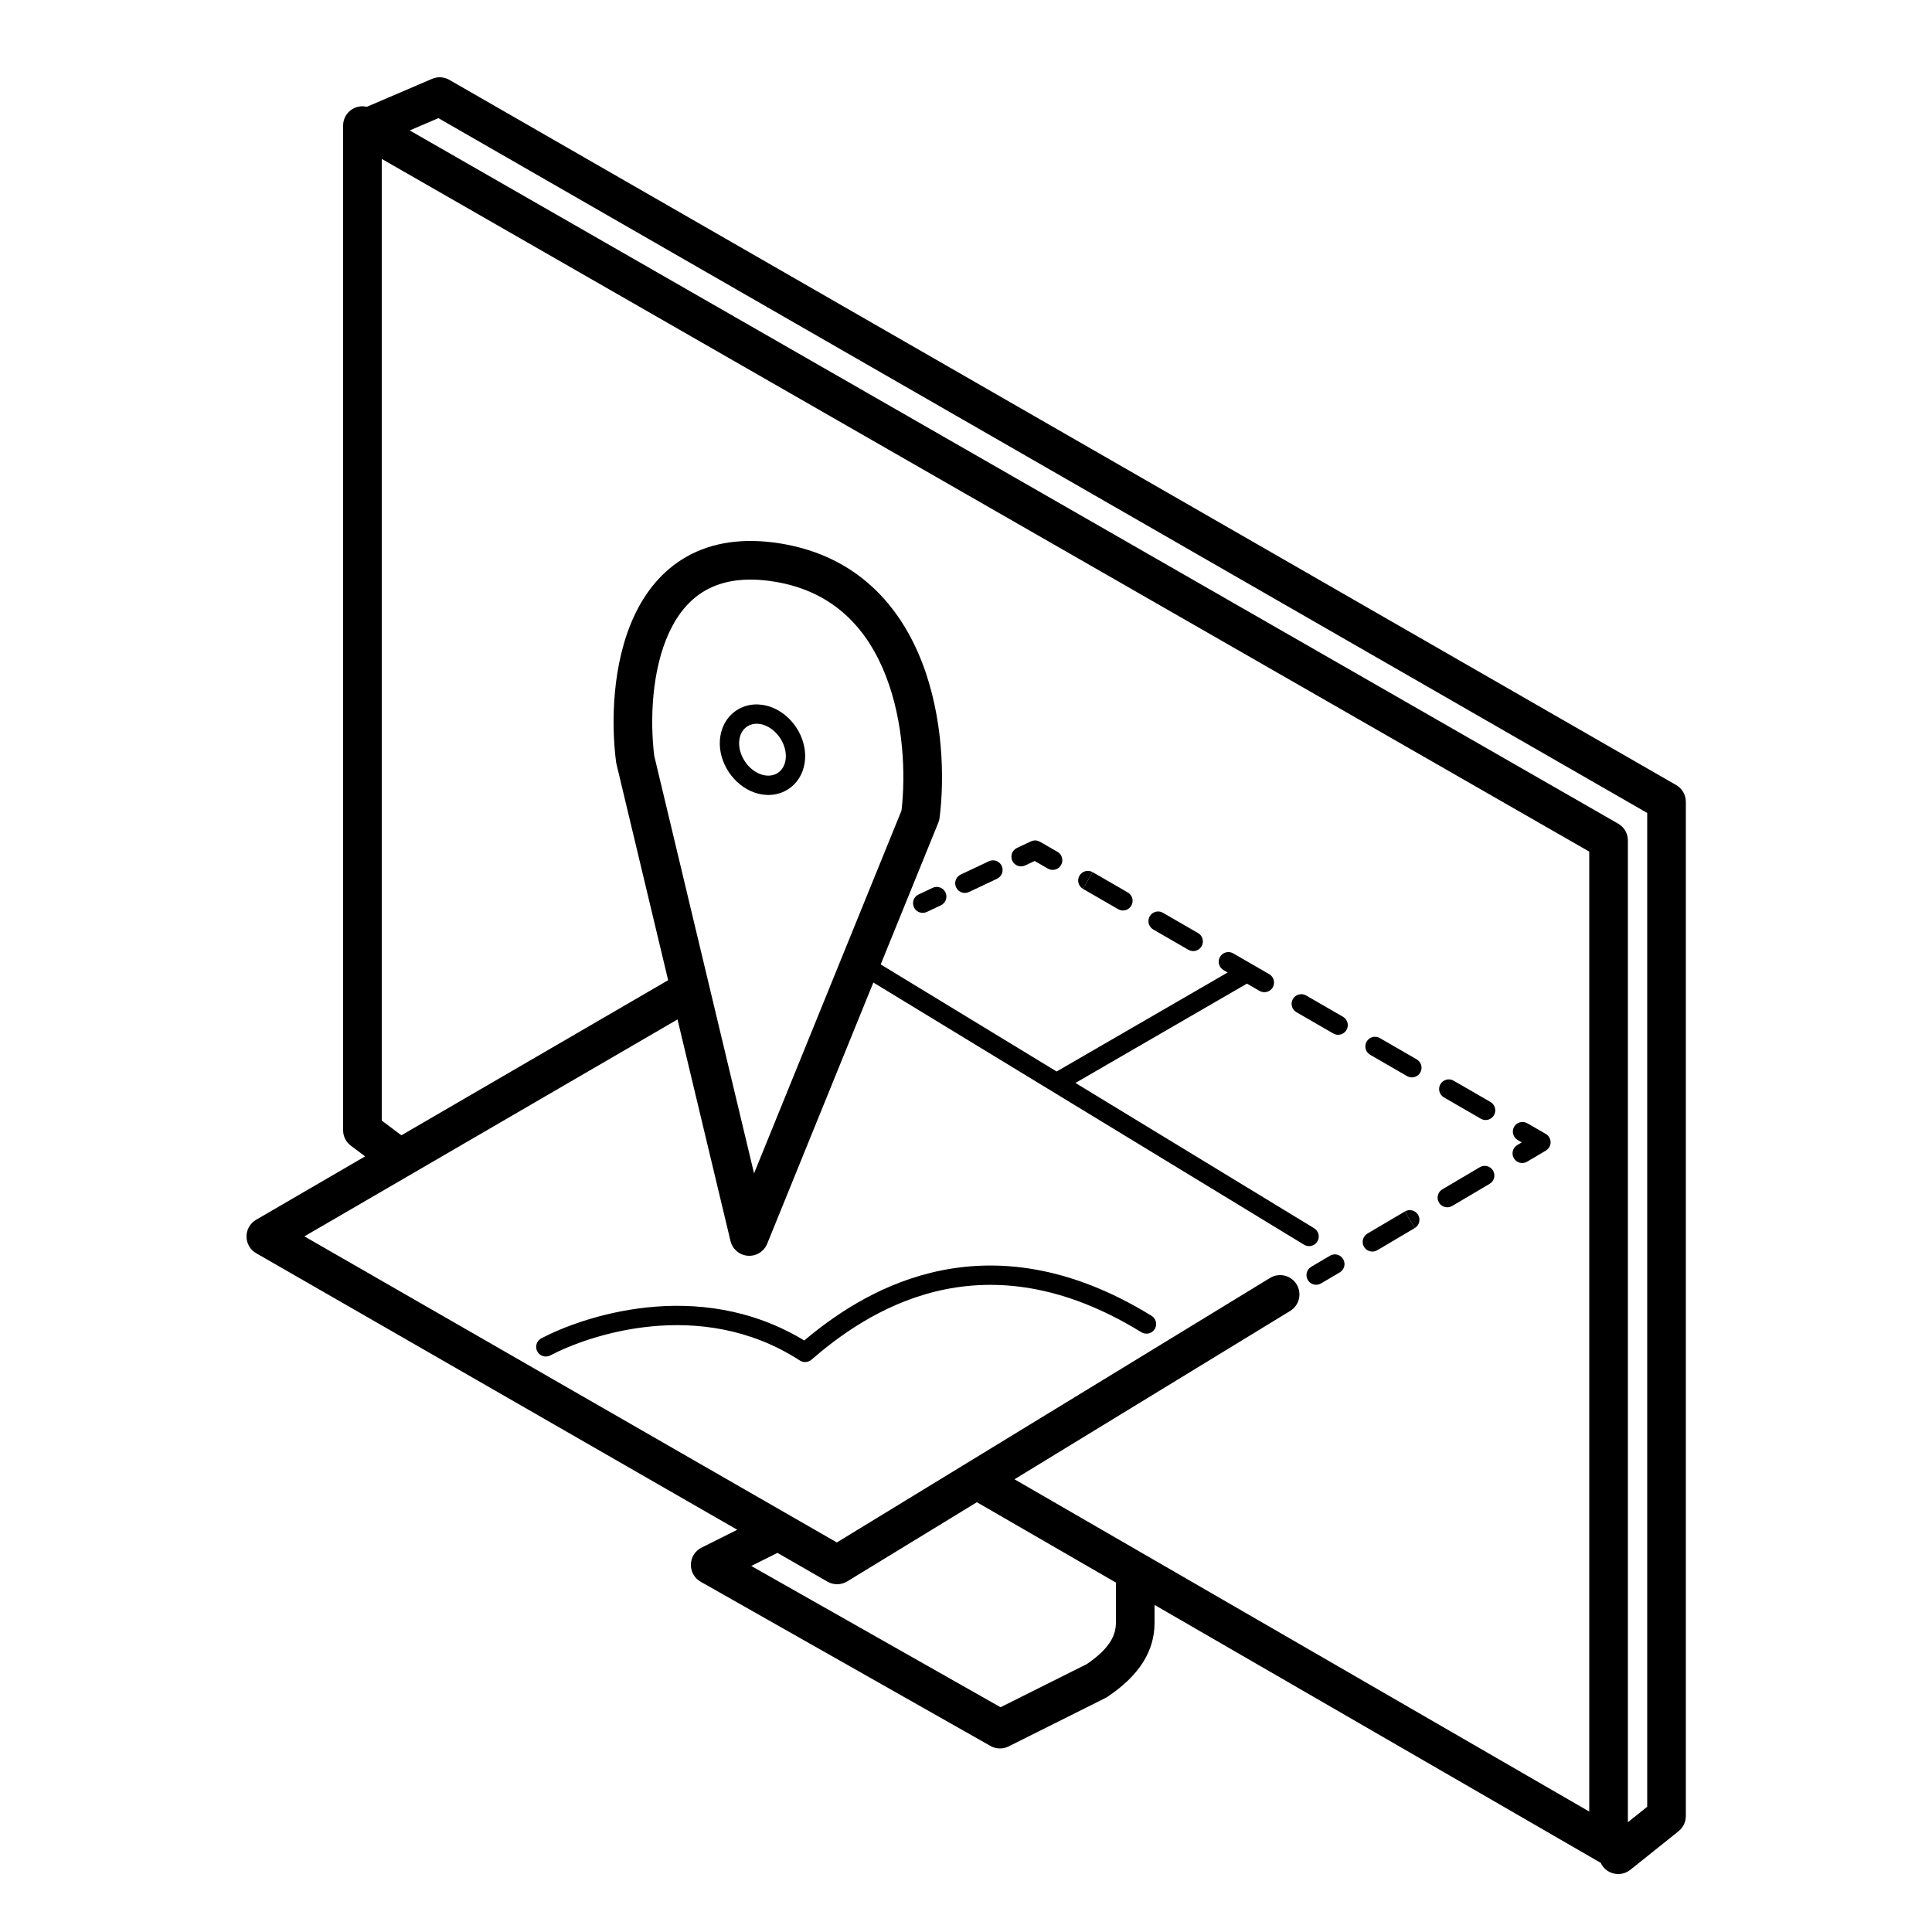<svg width="100" height="100" viewBox="0 0 100 100" fill="none" xmlns="http://www.w3.org/2000/svg">
<path d="M48.183 65.878C51.206 65.135 54.922 65.355 59.188 67.856L59.603 68.105L59.684 68.167C59.853 68.326 59.893 68.588 59.767 68.794C59.64 68.999 59.388 69.08 59.17 69.001L59.078 68.957L58.685 68.721C54.635 66.346 51.184 66.171 48.421 66.849C45.548 67.555 43.368 69.195 41.999 70.378C41.831 70.523 41.587 70.54 41.4 70.42C36.228 67.07 30.386 69.149 28.485 70.156C28.241 70.285 27.939 70.193 27.81 69.949C27.68 69.705 27.773 69.403 28.017 69.273C29.985 68.23 36.074 66.015 41.628 69.383C43.059 68.181 45.28 66.591 48.183 65.878Z" fill="black"/>
<path d="M68.838 64.997C69.076 64.856 69.382 64.935 69.522 65.173C69.663 65.41 69.584 65.717 69.347 65.857L68.377 66.43L68.285 66.472C68.065 66.548 67.815 66.462 67.692 66.254C67.552 66.016 67.63 65.71 67.868 65.569L68.838 64.997Z" fill="black"/>
<path d="M72.971 63.136L73.226 63.565L71.286 64.712L71.194 64.754C70.974 64.83 70.724 64.743 70.601 64.535C70.461 64.297 70.54 63.991 70.777 63.85L72.717 62.705L72.971 63.136Z" fill="black"/>
<path d="M72.717 62.705C72.954 62.565 73.261 62.643 73.401 62.881C73.542 63.118 73.463 63.425 73.226 63.565L72.717 62.705Z" fill="black"/>
<path d="M76.596 60.413C76.833 60.273 77.14 60.352 77.28 60.59C77.42 60.827 77.342 61.134 77.105 61.274L75.165 62.42L75.072 62.463C74.853 62.538 74.602 62.452 74.48 62.244C74.339 62.006 74.418 61.7 74.656 61.559L76.596 60.413Z" fill="black"/>
<path d="M78.371 58.323C78.509 58.084 78.816 58.002 79.055 58.14L80.009 58.692C80.162 58.781 80.258 58.944 80.259 59.122C80.26 59.3 80.166 59.465 80.013 59.555L79.043 60.128C78.805 60.268 78.499 60.19 78.358 59.952C78.218 59.714 78.297 59.408 78.535 59.267L78.768 59.13L78.555 59.007C78.316 58.868 78.233 58.562 78.371 58.323Z" fill="black"/>
<path d="M74.555 56.119C74.693 55.88 74.998 55.797 75.237 55.935L77.145 57.038C77.385 57.176 77.467 57.482 77.329 57.721C77.208 57.931 76.959 58.019 76.738 57.946L76.645 57.904L74.737 56.801C74.498 56.663 74.417 56.358 74.555 56.119Z" fill="black"/>
<path d="M70.737 53.914C70.875 53.675 71.181 53.592 71.42 53.73L73.329 54.833L73.411 54.892C73.585 55.047 73.632 55.307 73.512 55.516C73.391 55.725 73.141 55.815 72.921 55.741L72.828 55.699L70.92 54.596C70.681 54.458 70.599 54.153 70.737 53.914Z" fill="black"/>
<path d="M66.92 51.709C67.058 51.47 67.364 51.387 67.603 51.525L69.512 52.628L69.594 52.687C69.768 52.842 69.815 53.102 69.694 53.311C69.573 53.52 69.324 53.609 69.103 53.536L69.012 53.494L67.103 52.391C66.864 52.253 66.782 51.948 66.92 51.709Z" fill="black"/>
<path d="M59.51 47.428C59.631 47.218 59.88 47.129 60.101 47.203L60.193 47.245L62.012 48.296C62.251 48.434 62.332 48.739 62.194 48.978C62.056 49.217 61.751 49.3 61.512 49.162L59.692 48.111L59.61 48.051C59.437 47.897 59.389 47.637 59.51 47.428Z" fill="black"/>
<path d="M48.273 45.954C48.522 45.836 48.82 45.943 48.938 46.192C49.056 46.442 48.95 46.74 48.7 46.858L47.973 47.202C47.723 47.32 47.425 47.213 47.307 46.964C47.189 46.714 47.295 46.416 47.545 46.298L48.273 45.954Z" fill="black"/>
<path d="M58.374 46.194L58.456 46.253C58.63 46.407 58.678 46.667 58.557 46.877C58.436 47.086 58.187 47.175 57.966 47.101L57.874 47.059L56.055 46.008L56.306 45.576L56.556 45.143L58.374 46.194Z" fill="black"/>
<path d="M51.277 44.545C51.503 44.49 51.744 44.599 51.848 44.817C51.966 45.067 51.858 45.365 51.608 45.483L50.154 46.171C49.905 46.289 49.606 46.182 49.488 45.932C49.37 45.683 49.477 45.384 49.727 45.266L51.182 44.579L51.277 44.545Z" fill="black"/>
<path d="M55.872 45.326C56.01 45.087 56.317 45.005 56.556 45.143L56.055 46.008C55.816 45.87 55.734 45.565 55.872 45.326Z" fill="black"/>
<path d="M53.478 43.51C53.596 43.486 53.721 43.506 53.827 43.567L54.736 44.093L54.818 44.151C54.993 44.305 55.04 44.566 54.919 44.775C54.798 44.984 54.549 45.074 54.328 45L54.236 44.958L53.554 44.563L53.063 44.796C52.814 44.914 52.516 44.807 52.398 44.557C52.28 44.308 52.386 44.009 52.636 43.891L53.363 43.548L53.478 43.51Z" fill="black"/>
<path fill-rule="evenodd" clip-rule="evenodd" d="M38.116 36.771C38.684 36.394 39.341 36.398 39.875 36.584C40.408 36.77 40.88 37.15 41.21 37.646C41.539 38.142 41.707 38.724 41.671 39.288C41.635 39.852 41.382 40.46 40.815 40.837C40.247 41.213 39.59 41.21 39.056 41.024C38.522 40.838 38.051 40.458 37.722 39.962C37.392 39.465 37.225 38.884 37.261 38.32C37.294 37.791 37.518 37.224 38.014 36.844L38.116 36.771ZM40.377 38.199C39.937 37.537 39.173 37.271 38.67 37.605C38.167 37.939 38.116 38.747 38.556 39.409L38.641 39.529C39.089 40.102 39.79 40.316 40.262 40.004L40.351 39.934C40.741 39.592 40.784 38.918 40.453 38.325L40.377 38.199Z" fill="black"/>
<path fill-rule="evenodd" clip-rule="evenodd" d="M22.475 4.041C22.735 3.964 23.018 3.996 23.257 4.133L86.757 40.633C87.067 40.811 87.259 41.142 87.259 41.5V94C87.259 94.303 87.121 94.591 86.884 94.781L84.384 96.781C83.953 97.126 83.323 97.056 82.978 96.625C82.924 96.557 82.88 96.485 82.847 96.41C82.817 96.396 82.787 96.383 82.758 96.366L59.759 83.07V84C59.759 85.429 59.002 86.706 57.313 87.832C57.279 87.855 57.243 87.876 57.206 87.894L52.206 90.394C51.908 90.543 51.555 90.534 51.266 90.37L36.266 81.87C35.944 81.688 35.749 81.343 35.759 80.973C35.769 80.604 35.981 80.27 36.312 80.105L38.159 79.18L13.261 64.867C12.951 64.689 12.76 64.359 12.759 64.003C12.758 63.646 12.947 63.315 13.256 63.136L18.898 59.854L18.159 59.3C17.907 59.111 17.759 58.815 17.759 58.5V6.5L17.768 6.368C17.808 6.063 17.988 5.791 18.258 5.635C18.481 5.505 18.743 5.471 18.987 5.528L22.365 4.081L22.475 4.041ZM21.207 6.751L83.757 42.633C84.067 42.811 84.259 43.142 84.259 43.5V94.318L85.259 93.518V42.078L22.692 6.115L21.207 6.751ZM19.759 58L20.775 58.763L34.583 50.735L31.904 39.527C31.896 39.492 31.889 39.456 31.885 39.421C31.627 37.388 31.687 34.34 32.818 31.898C33.393 30.658 34.266 29.528 35.557 28.803C36.855 28.075 38.472 27.815 40.421 28.134C44.402 28.788 46.612 31.406 47.725 34.284C48.821 37.12 48.893 40.276 48.633 42.33C48.622 42.416 48.6 42.501 48.567 42.581L45.585 49.918L54.691 55.461L63.543 50.336L63.33 50.213L63.248 50.153C63.074 49.999 63.027 49.738 63.148 49.529C63.268 49.32 63.518 49.231 63.738 49.304L63.831 49.346L65.694 50.423L65.776 50.482C65.95 50.636 65.998 50.897 65.877 51.106C65.756 51.315 65.507 51.404 65.286 51.331L65.194 51.289L64.542 50.912L55.664 56.053L68.019 63.573L68.1 63.633C68.27 63.792 68.311 64.053 68.186 64.26C68.06 64.466 67.809 64.549 67.59 64.471L67.499 64.427L45.204 50.855L39.709 64.377C39.545 64.779 39.14 65.03 38.707 64.997C38.274 64.964 37.911 64.655 37.81 64.232L35.068 52.766L15.756 63.994L43.315 79.837L65.737 66.146C66.209 65.859 66.824 66.007 67.112 66.478C67.4 66.95 67.251 67.565 66.78 67.853L52.509 76.567L82.259 93.765V44.079L19.759 8.225V58ZM43.852 81.853C43.54 82.044 43.149 82.049 42.832 81.867L40.238 80.376C40.227 80.382 40.217 80.389 40.206 80.394L38.885 81.054L51.788 88.366L56.249 86.135C57.52 85.275 57.759 84.564 57.759 84V82C57.759 81.972 57.76 81.944 57.763 81.916L50.563 77.755L43.852 81.853ZM40.097 30.108C38.503 29.847 37.364 30.083 36.536 30.548C35.702 31.016 35.08 31.775 34.633 32.739C33.73 34.688 33.637 37.28 33.863 39.12L39.029 60.734L46.662 41.954C46.875 40.129 46.784 37.396 45.859 35.006C44.93 32.602 43.202 30.617 40.097 30.108Z" fill="black"/>
</svg>
